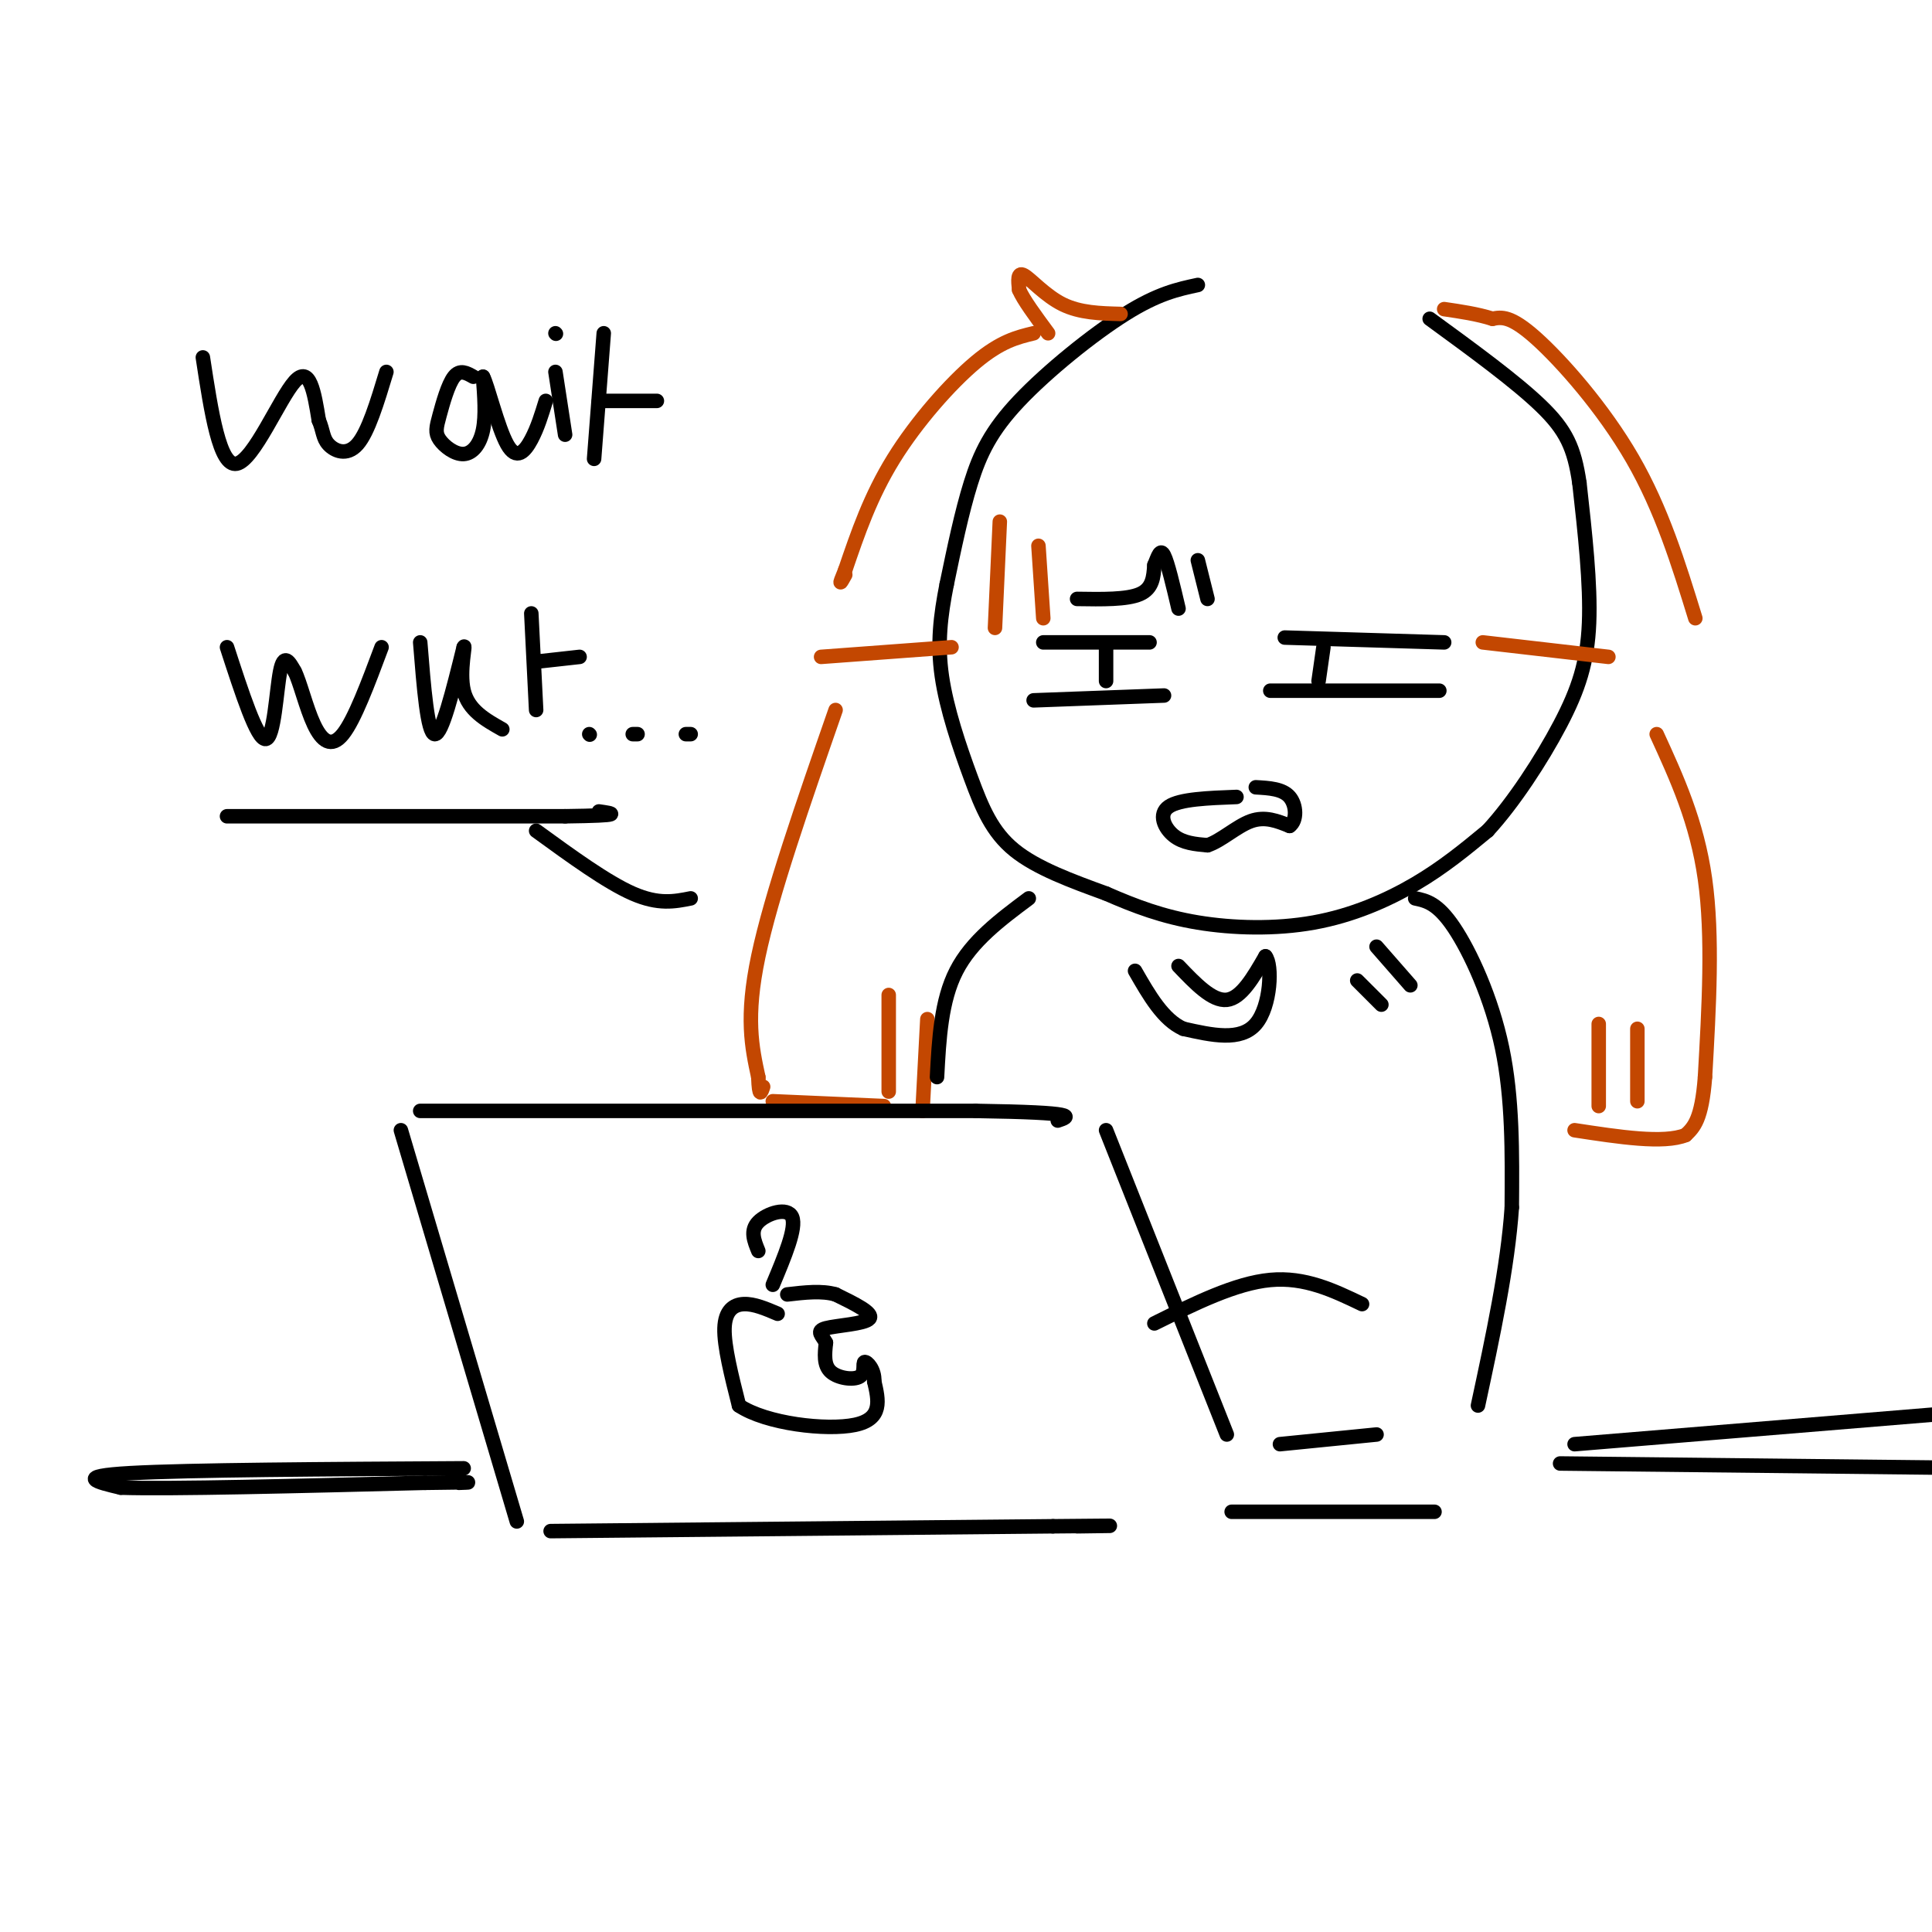 <svg viewBox='0 0 400 400' version='1.1' xmlns='http://www.w3.org/2000/svg' xmlns:xlink='http://www.w3.org/1999/xlink'><g fill='none' stroke='rgb(0,0,0)' stroke-width='3' stroke-linecap='round' stroke-linejoin='round'><path d='M248,59c-4.119,0.881 -8.238,1.762 -15,6c-6.762,4.238 -16.167,11.833 -22,18c-5.833,6.167 -8.095,10.905 -10,17c-1.905,6.095 -3.452,13.548 -5,21'/><path d='M196,121c-1.281,6.490 -1.982,12.214 -1,19c0.982,6.786 3.649,14.635 6,21c2.351,6.365 4.386,11.247 9,15c4.614,3.753 11.807,6.376 19,9'/><path d='M229,185c6.075,2.659 11.762,4.805 19,6c7.238,1.195 16.026,1.437 24,0c7.974,-1.437 15.136,-4.553 21,-8c5.864,-3.447 10.432,-7.223 15,-11'/><path d='M308,172c5.333,-5.774 11.167,-14.708 15,-22c3.833,-7.292 5.667,-12.940 6,-21c0.333,-8.060 -0.833,-18.530 -2,-29'/><path d='M327,100c-1.067,-7.267 -2.733,-10.933 -8,-16c-5.267,-5.067 -14.133,-11.533 -23,-18'/><path d='M216,133c0.000,0.000 22.000,0.000 22,0'/><path d='M229,134c0.000,0.000 0.000,7.000 0,7'/><path d='M214,145c0.000,0.000 27.000,-1.000 27,-1'/><path d='M266,132c0.000,0.000 33.000,1.000 33,1'/><path d='M274,134c0.000,0.000 -1.000,7.000 -1,7'/><path d='M263,143c0.000,0.000 35.000,0.000 35,0'/><path d='M256,165c-5.867,0.222 -11.733,0.444 -14,2c-2.267,1.556 -0.933,4.444 1,6c1.933,1.556 4.467,1.778 7,2'/><path d='M250,175c2.733,-0.844 6.067,-3.956 9,-5c2.933,-1.044 5.467,-0.022 8,1'/><path d='M267,171c1.556,-1.089 1.444,-4.311 0,-6c-1.444,-1.689 -4.222,-1.844 -7,-2'/><path d='M223,124c5.167,0.083 10.333,0.167 13,-1c2.667,-1.167 2.833,-3.583 3,-6'/><path d='M239,117c0.778,-1.867 1.222,-3.533 2,-2c0.778,1.533 1.889,6.267 3,11'/><path d='M248,116c0.000,0.000 2.000,8.000 2,8'/></g>
<g fill='none' stroke='rgb(195,71,1)' stroke-width='3' stroke-linecap='round' stroke-linejoin='round'><path d='M232,65c-4.200,-0.111 -8.400,-0.222 -12,-2c-3.600,-1.778 -6.600,-5.222 -8,-6c-1.400,-0.778 -1.200,1.111 -1,3'/><path d='M211,60c0.833,2.000 3.417,5.500 6,9'/><path d='M214,69c-3.400,0.822 -6.800,1.644 -12,6c-5.200,4.356 -12.200,12.244 -17,20c-4.800,7.756 -7.400,15.378 -10,23'/><path d='M175,118c-1.667,4.000 -0.833,2.500 0,1'/><path d='M170,136c0.000,0.000 27.000,-2.000 27,-2'/><path d='M207,108c0.000,0.000 -1.000,22.000 -1,22'/><path d='M215,113c0.000,0.000 1.000,15.000 1,15'/><path d='M307,133c0.000,0.000 26.000,3.000 26,3'/><path d='M351,128c-3.467,-11.244 -6.933,-22.489 -13,-33c-6.067,-10.511 -14.733,-20.289 -20,-25c-5.267,-4.711 -7.133,-4.356 -9,-4'/><path d='M309,66c-3.167,-1.000 -6.583,-1.500 -10,-2'/><path d='M173,147c-6.667,19.167 -13.333,38.333 -16,51c-2.667,12.667 -1.333,18.833 0,25'/><path d='M157,223c0.167,4.500 0.583,3.250 1,2'/><path d='M160,228c0.000,0.000 23.000,1.000 23,1'/><path d='M184,206c0.000,0.000 0.000,20.000 0,20'/><path d='M192,211c0.000,0.000 -1.000,19.000 -1,19'/></g>
<g fill='none' stroke='rgb(0,0,0)' stroke-width='3' stroke-linecap='round' stroke-linejoin='round'><path d='M83,234c0.000,0.000 24.000,81.000 24,81'/><path d='M87,230c0.000,0.000 115.000,0.000 115,0'/><path d='M202,230c22.000,0.333 19.500,1.167 17,2'/><path d='M229,234c0.000,0.000 25.000,63.000 25,63'/><path d='M293,186c2.311,0.489 4.622,0.978 8,6c3.378,5.022 7.822,14.578 10,25c2.178,10.422 2.089,21.711 2,33'/><path d='M313,250c-0.833,12.333 -3.917,26.667 -7,41'/><path d='M282,270c-5.917,-2.833 -11.833,-5.667 -19,-5c-7.167,0.667 -15.583,4.833 -24,9'/><path d='M285,297c0.000,0.000 -20.000,2.000 -20,2'/><path d='M255,313c0.000,0.000 42.000,0.000 42,0'/><path d='M161,272c-2.444,-1.044 -4.889,-2.089 -7,-2c-2.111,0.089 -3.889,1.311 -4,5c-0.111,3.689 1.444,9.844 3,16'/><path d='M153,291c5.622,3.778 18.178,5.222 24,4c5.822,-1.222 4.911,-5.111 4,-9'/><path d='M181,286c0.134,-2.477 -1.531,-4.169 -2,-4c-0.469,0.169 0.258,2.199 -1,3c-1.258,0.801 -4.502,0.372 -6,-1c-1.498,-1.372 -1.249,-3.686 -1,-6'/><path d='M171,278c-0.774,-1.548 -2.208,-2.417 0,-3c2.208,-0.583 8.060,-0.881 9,-2c0.940,-1.119 -3.030,-3.060 -7,-5'/><path d='M173,268c-2.833,-0.833 -6.417,-0.417 -10,0'/><path d='M157,259c-0.867,-2.111 -1.733,-4.222 0,-6c1.733,-1.778 6.067,-3.222 7,-1c0.933,2.222 -1.533,8.111 -4,14'/><path d='M213,186c-5.917,4.417 -11.833,8.833 -15,15c-3.167,6.167 -3.583,14.083 -4,22'/><path d='M281,203c0.000,0.000 5.000,5.000 5,5'/><path d='M285,196c0.000,0.000 7.000,8.000 7,8'/></g>
<g fill='none' stroke='rgb(195,71,1)' stroke-width='3' stroke-linecap='round' stroke-linejoin='round'><path d='M343,152c4.167,9.083 8.333,18.167 10,30c1.667,11.833 0.833,26.417 0,41'/><path d='M353,223c-0.667,8.833 -2.333,10.417 -4,12'/><path d='M349,235c-4.500,1.833 -13.750,0.417 -23,-1'/><path d='M331,212c0.000,0.000 0.000,17.000 0,17'/><path d='M339,213c0.000,0.000 0.000,15.000 0,15'/></g>
<g fill='none' stroke='rgb(0,0,0)' stroke-width='3' stroke-linecap='round' stroke-linejoin='round'><path d='M244,200c3.500,3.667 7.000,7.333 10,7c3.000,-0.333 5.500,-4.667 8,-9'/><path d='M262,198c1.467,1.667 1.133,10.333 -2,14c-3.133,3.667 -9.067,2.333 -15,1'/><path d='M245,213c-4.167,-1.833 -7.083,-6.917 -10,-12'/><path d='M42,74c1.733,11.356 3.467,22.711 7,22c3.533,-0.711 8.867,-13.489 12,-17c3.133,-3.511 4.067,2.244 5,8'/><path d='M66,87c0.940,2.190 0.792,3.667 2,5c1.208,1.333 3.774,2.524 6,0c2.226,-2.524 4.113,-8.762 6,-15'/><path d='M98,78c-1.383,-0.785 -2.766,-1.569 -4,0c-1.234,1.569 -2.320,5.492 -3,8c-0.680,2.508 -0.956,3.600 0,5c0.956,1.400 3.142,3.108 5,3c1.858,-0.108 3.388,-2.031 4,-5c0.612,-2.969 0.306,-6.985 0,-11'/><path d='M100,78c0.869,1.429 3.042,10.500 5,14c1.958,3.500 3.702,1.429 5,-1c1.298,-2.429 2.149,-5.214 3,-8'/><path d='M115,77c0.000,0.000 2.000,13.000 2,13'/><path d='M115,69c0.000,0.000 0.100,0.100 0.1,0.1'/><path d='M125,69c0.000,0.000 -2.000,26.000 -2,26'/><path d='M124,83c0.000,0.000 12.000,0.000 12,0'/><path d='M47,134c3.111,9.578 6.222,19.156 8,19c1.778,-0.156 2.222,-10.044 3,-14c0.778,-3.956 1.889,-1.978 3,0'/><path d='M61,139c1.107,2.155 2.375,7.542 4,11c1.625,3.458 3.607,4.988 6,2c2.393,-2.988 5.196,-10.494 8,-18'/><path d='M87,133c0.750,9.417 1.500,18.833 3,19c1.500,0.167 3.750,-8.917 6,-18'/><path d='M96,134c0.578,-1.156 -0.978,4.956 0,9c0.978,4.044 4.489,6.022 8,8'/><path d='M110,127c0.000,0.000 1.000,20.000 1,20'/><path d='M111,137c0.000,0.000 9.000,-1.000 9,-1'/><path d='M122,152c0.000,0.000 0.100,0.100 0.1,0.1'/><path d='M131,152c0.000,0.000 1.000,0.000 1,0'/><path d='M143,152c0.000,0.000 -1.000,0.000 -1,0'/><path d='M143,186c-3.333,0.667 -6.667,1.333 -12,-1c-5.333,-2.333 -12.667,-7.667 -20,-13'/><path d='M47,169c0.000,0.000 70.000,0.000 70,0'/><path d='M117,169c12.833,-0.167 9.917,-0.583 7,-1'/><path d='M114,317c0.000,0.000 104.000,-1.000 104,-1'/><path d='M218,316c18.167,-0.167 11.583,-0.083 5,0'/><path d='M326,299c0.000,0.000 97.000,-8.000 97,-8'/><path d='M323,303c0.000,0.000 92.000,1.000 92,1'/><path d='M96,304c-28.583,0.167 -57.167,0.333 -69,1c-11.833,0.667 -6.917,1.833 -2,3'/><path d='M25,308c10.167,0.333 36.583,-0.333 63,-1'/><path d='M88,307c11.667,-0.167 9.333,-0.083 7,0'/></g>
</svg>